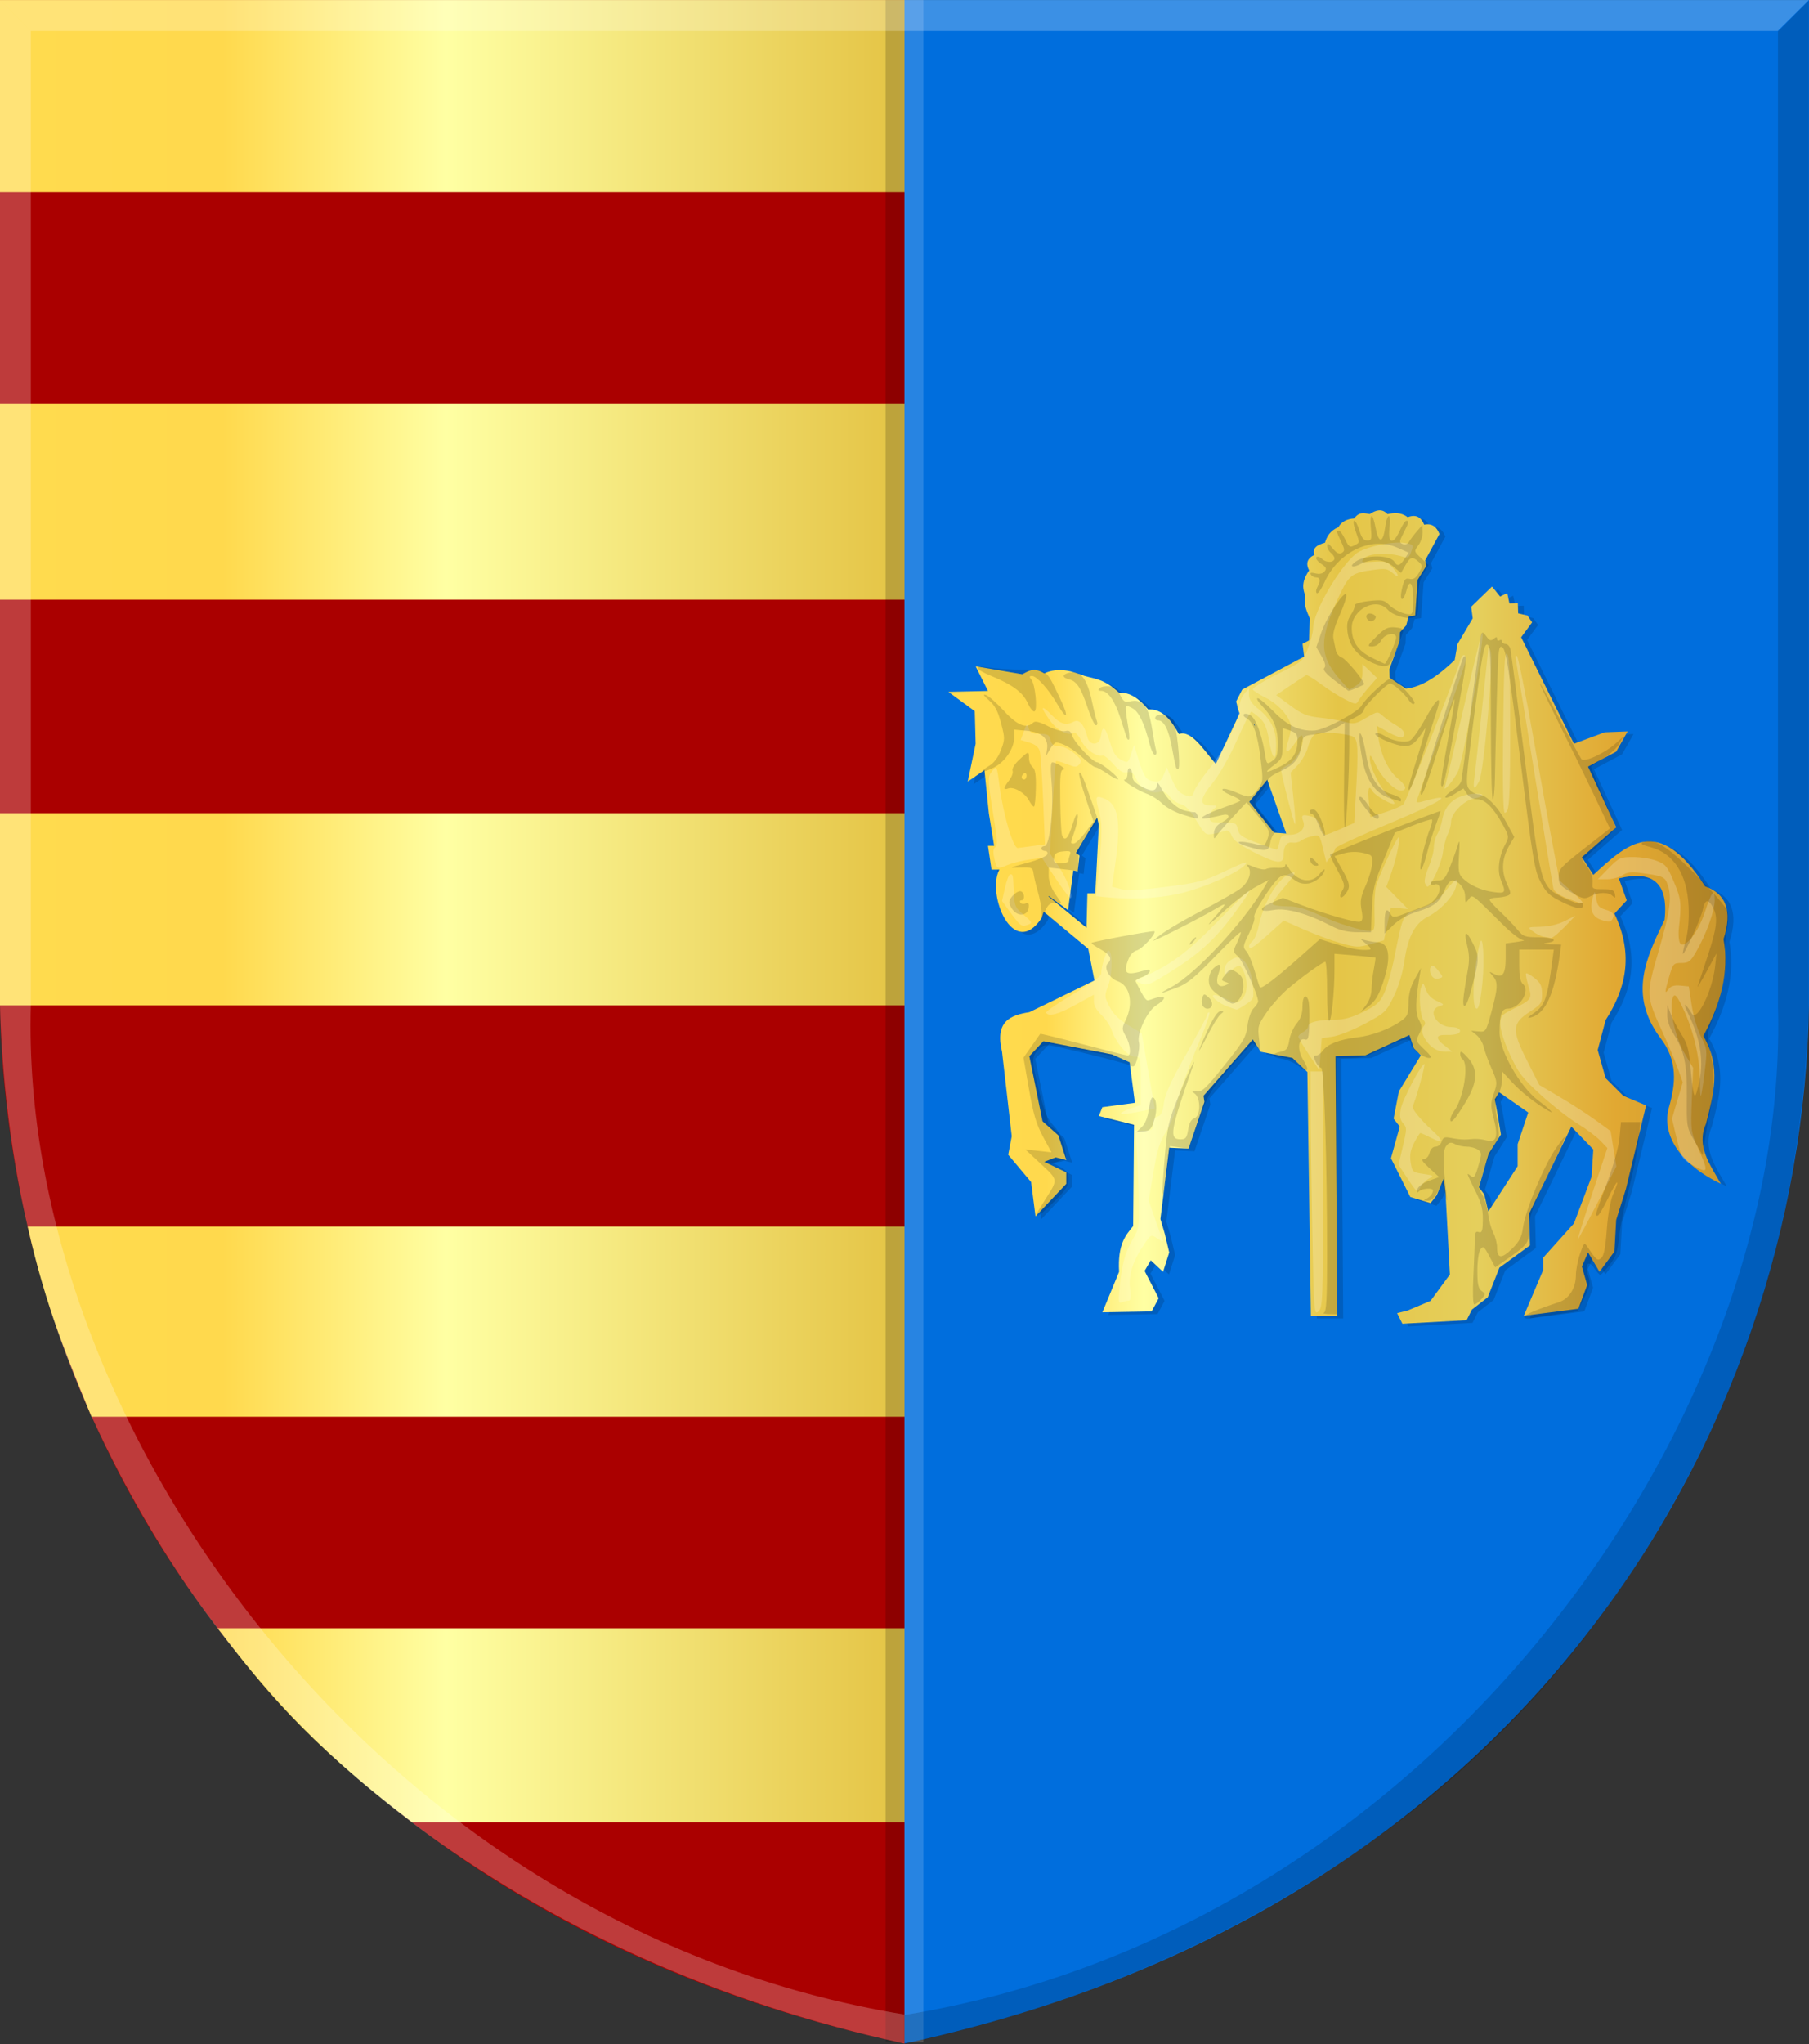 <?xml version="1.0" encoding="UTF-8" standalone="no"?>
<!-- Created with Inkscape (http://www.inkscape.org/) -->

<svg
   xmlns:dc="http://purl.org/dc/elements/1.1/"
   xmlns:cc="http://creativecommons.org/ns#"
   xmlns:rdf="http://www.w3.org/1999/02/22-rdf-syntax-ns#"
   xmlns:svg="http://www.w3.org/2000/svg"
   xmlns="http://www.w3.org/2000/svg"
   xmlns:xlink="http://www.w3.org/1999/xlink"
   xmlns:sodipodi="http://sodipodi.sourceforge.net/DTD/sodipodi-0.dtd"
   xmlns:inkscape="http://www.inkscape.org/namespaces/inkscape"
   width="734.292"
   height="829.477"
   id="svg6295"
   version="1.1"
   inkscape:version="0.48.4 r9939"
   sodipodi:docname="Nieuw document 20">
  <rect width="100%" height="100%" fill="#333333" stroke="none"/>
  <defs
     id="defs6297">
    <linearGradient
       inkscape:collect="always"
       xlink:href="#linearGradient9211"
       id="linearGradient6245"
       x1="350.709"
       y1="419.438"
       x2="642.365"
       y2="419.438"
       gradientUnits="userSpaceOnUse"
       gradientTransform="matrix(-1.084,0,0,1.103,1074.382,-6.97)" />
    <linearGradient
       id="linearGradient9211">
      <stop
         style="stop-color:#cc992d;stop-opacity:1;"
         offset="0"
         id="stop9213" />
      <stop
         style="stop-color:#e1a832;stop-opacity:1;"
         offset="0.143"
         id="stop9215" />
      <stop
         id="stop9217"
         offset="0.321"
         style="stop-color:#e5cf5c;stop-opacity:1;" />
      <stop
         style="stop-color:#e5c547;stop-opacity:1;"
         offset="0.5"
         id="stop9219" />
      <stop
         id="stop9221"
         offset="0.75"
         style="stop-color:#ffffa3;stop-opacity:1;" />
      <stop
         style="stop-color:#ffd94d;stop-opacity:1;"
         offset="0.875"
         id="stop9223" />
      <stop
         id="stop9225"
         offset="1"
         style="stop-color:#ffdb4e;stop-opacity:1;" />
    </linearGradient>
    <linearGradient
       gradientTransform="matrix(-1.084,0,0,1.103,710.87,-6.97)"
       gradientUnits="userSpaceOnUse"
       y2="417.284"
       x2="662.14"
       y1="417.284"
       x1="-4.289"
       id="linearGradient7922"
       xlink:href="#linearGradient9211"
       inkscape:collect="always" />
    <linearGradient
       id="linearGradient6267">
      <stop
         style="stop-color:#cc992d;stop-opacity:1;"
         offset="0"
         id="stop6269" />
      <stop
         style="stop-color:#e1a832;stop-opacity:1;"
         offset="0.143"
         id="stop6271" />
      <stop
         id="stop6273"
         offset="0.321"
         style="stop-color:#e5cf5c;stop-opacity:1;" />
      <stop
         style="stop-color:#e5c547;stop-opacity:1;"
         offset="0.5"
         id="stop6275" />
      <stop
         id="stop6277"
         offset="0.75"
         style="stop-color:#ffffa3;stop-opacity:1;" />
      <stop
         style="stop-color:#ffd94d;stop-opacity:1;"
         offset="0.875"
         id="stop6279" />
      <stop
         id="stop6281"
         offset="1"
         style="stop-color:#ffdb4e;stop-opacity:1;" />
    </linearGradient>
  </defs>
  <sodipodi:namedview
     id="base"
     pagecolor="#ffffff"
     bordercolor="#666666"
     borderopacity="1.0"
     inkscape:pageopacity="0.0"
     inkscape:pageshadow="2"
     inkscape:zoom="0.35"
     inkscape:cx="382.14586"
     inkscape:cy="380.45275"
     inkscape:document-units="px"
     inkscape:current-layer="layer1"
     showgrid="false"
     fit-margin-top="0"
     fit-margin-left="0"
     fit-margin-right="0"
     fit-margin-bottom="0"
     inkscape:window-width="1600"
     inkscape:window-height="837"
     inkscape:window-x="-8"
     inkscape:window-y="-8"
     inkscape:window-maximized="1" />
  <g
     inkscape:label="Laag 1"
     inkscape:groupmode="layer"
     id="layer1"
     transform="translate(7.146,-83.338)">
    <path
       sodipodi:nodetypes="ccccc"
       inkscape:connector-curvature="0"
       id="path5432"
       d="m -7.146,83.357 0,407.939 c 2.929,174.637 116.827,367.337 367.143,421.327 94.499,-274.078 140.665,-549.356 0,-829.266 z"
       style="fill:#aa0000;fill-opacity:1;stroke:none" />
    <path
       sodipodi:nodetypes="cccccccccccccccccccccc"
       inkscape:connector-curvature="0"
       id="path5958"
       d="m 715.521,83.357 -722.667,0 0,77.965 367.143,0 0,85.84 -367.143,0 0,79.54 367.143,0 0,86.628 -367.143,0 0,77.965 367.143,0 0,89.778 -355.911,0 c 7.421,33.133 16.735,54.712 25.905,77.178 l 330.007,0 0,85.841 -278.794,0 c 17.36,22.573 35.304,45.605 78.957,78.753 l 199.837,0 0,-739.488 z"
       style="fill:url(#linearGradient7922);fill-opacity:1;stroke:none" />
    <path
       sodipodi:nodetypes="ccccc"
       inkscape:connector-curvature="0"
       id="path5432-0"
       d="m 727.146,83.356 0,407.939 c -2.929,174.637 -116.827,367.337 -367.143,421.327 l 0,-829.266 z"
       style="fill:#006edd;fill-opacity:1;stroke:none" />
    <rect
       y="83.366"
       x="352.316"
       height="828.742"
       width="7.668"
       id="rect5978"
       style="fill:#000000;fill-opacity:0.175;stroke:none" />
    <rect
       y="83.338"
       x="360.003"
       height="828.742"
       width="7.668"
       id="rect5978-2"
       style="fill:#ffffff;fill-opacity:0.156;stroke:none" />
    <path
       sodipodi:nodetypes="cccccsscc"
       inkscape:connector-curvature="0"
       id="path6002"
       d="m -7.146,83.357 12.517,12.537 0,395.402 C 0.46,661.178 146.373,866.09 359.997,900.843 l 0,11.779 C 283.963,896.12 216.713,865.398 159.995,822.878 102.266,779.6 59.259,722.138 30.096,658.246 6.928,607.49 -5.506,551.032 -7.146,491.296 z"
       style="fill:#ffffff;fill-opacity:0.231;stroke:none" />
    <path
       sodipodi:nodetypes="cccccsscc"
       inkscape:connector-curvature="0"
       id="path6002-0"
       d="m 727.064,83.549 -12.517,12.537 0,395.402 C 719.458,661.37 573.545,866.283 359.922,901.036 l 0,11.779 c 76.034,-16.503 143.283,-47.225 200.002,-89.745 57.729,-43.278 100.735,-100.739 129.899,-164.632 23.168,-50.756 35.602,-107.214 37.242,-166.95 z"
       style="fill:#000000;fill-opacity:0.156;stroke:none" />
    <path
       inkscape:connector-curvature="0"
       id="path6022"
       d="m -7.146,83.357 12.517,12.537 709.078,0 12.652,-12.537 z"
       style="fill:#ffffff;fill-opacity:0.231;stroke:none" />
    <path
       style="fill:#000000;fill-opacity:0.142;stroke:none"
       d="m 496.995,369.089 c 1.111,2.963 -0.201,5.695 7.5,9.286 l 4.286,20 8.571,24.286 -5,-0.357 -10,-12.5 11.373,-13.979 -13.723,-25.275 -11.222,23.897 c -5,-5.754 -10,-13.967 -15,-12.143 -3.122,-5.683 -6.711,-10.317 -12.5,-10 -3.616,-4.449 -7.497,-7.046 -11.786,-6.786 -6.091,-5.64 -9.745,-5.596 -13.929,-6.786 -5.244,-1.986 -10.524,-3.711 -16.428,-1.071 -4.373,-2.675 -6.491,-0.839 -8.929,0.357 l -18.929,-3.214 5,10 -16.071,0.357 10.714,7.857 0.357,13.214 -3.214,15.357 6.786,-4.643 1.786,17.5 2.143,13.214 -2.5,0 1.429,9.643 3.214,0 c -5.356,9.789 5.573,36.956 17.143,19.643 l 2.857,-8.929 7.857,5.714 2.143,-16.071 1.786,0.357 0.714,-6.429 -1.429,-1.071 8.571,-14.286 0.714,2.857 -1.429,27.857 -3.214,0 -0.357,13.929 -17.857,-14.643 -2.857,5.357 21.429,17.857 2.5,12.857 -26.429,12.857 c -7.596,1.207 -14.088,3.588 -11.071,16.071 l 3.929,34.286 -1.429,7.5 9.286,11.071 1.786,13.929 12.5,-13.214 0,-4.643 -8.928,-4.286 4.643,-1.786 4.286,1.071 -3.214,-10 -6.428,-5.714 -5.357,-26.428 5.714,-6.071 27.857,5.357 7.143,3.214 2.143,16.429 -13.214,1.786 -1.429,3.571 14.286,3.571 -0.357,41.071 c -3.081,3.838 -6.334,7.332 -5.714,18.571 l -6.786,16.429 20,-0.357 2.857,-5.357 -5.714,-11.071 2.5,-4.286 5,4.643 2.5,-7.857 -1.786,-7.5 -1.786,-6.071 3.571,-28.929 7.857,0.357 6.429,-18.929 -0.357,-2.5 20,-22.857 3.214,5 12.857,2.5 6.072,5.714 1.428,98.929 10.714,0 -0.714,-105.357 12.143,-0.357 17.857,-8.214 1.786,5.357 2.857,2.857 -8.929,14.643 -2.143,11.071 2.5,3.214 -3.571,12.857 7.857,15.714 8.214,2.5 2.5,-3.214 2.857,-6.786 0.714,5.714 1.786,33.214 -7.857,10.714 -9.286,3.929 -4.286,1.071 2.143,4.286 26.071,-1.429 2.143,-4.286 6.429,-5 5.357,-13.571 -6.786,-28.214 -2.143,-2.857 3.929,-13.571 5,-7.857 -1.429,-8.571 -1.071,-5.714 1.786,-2.857 11.786,8.214 -4.286,12.857 0,8.929 -15.714,24.286 7.5,17.5 13.214,-9.643 -0.357,-12.857 17.143,-35.357 8.929,9.286 -0.714,11.071 -7.143,18.929 -12.5,13.929 0,5 -7.857,18.571 22.143,-2.857 3.571,-9.643 -2.143,-7.5 2.5,-5.714 4.643,7.857 6.071,-8.214 0.714,-12.857 3.929,-12.5 8.214,-33.929 -9.286,-3.929 -7.143,-7.143 -3.214,-11.429 3.214,-12.143 c 7.944,-12.435 11.702,-26.091 3.571,-43.214 l 5,-5.357 -3.214,-8.929 c 13.104,-3.203 20.27,1.15 18.572,16.786 -7.226,15.097 -14.892,30.137 -1.786,47.857 7.308,9.405 6.256,18.81 3.571,28.214 -3.24,11.215 4.703,23.274 21.071,31.071 -4.373,-7.734 -10.092,-15.261 -6.071,-24.286 2.906,-11.497 6.471,-22.911 -1.071,-35.714 6.992,-12.791 10.632,-25.822 8.214,-39.286 3.777,-11.676 0.842,-18.505 -7.5,-21.429 -19.115,-29.963 -32.138,-16.607 -45.357,-4.643 l -4.643,-7.143 13.929,-12.143 -11.429,-24.643 11.429,-6.071 4.643,-8.214 -9.286,0.357 -12.5,4.643 -21.429,-43.214 4.457,-6.044 -1.894,-2.778 -3.788,-0.884 -0.126,-4.167 -3.409,0.126 -0.884,-4.167 -2.904,1.389 -3.283,-4.041 -8.46,8.207 0.631,4.672 -6.187,10.48 -1.137,6.44 c -6.608,6.367 -13.216,10.945 -19.824,11.617 l -6.566,-4.419 -0.126,-3.409 4.167,-11.49 0.126,-3.536 2.525,-2.778 1.01,-3.662 2.652,-0.379 1.01,-14.521 3.536,-5.682 -0.505,-2.147 5.808,-10.733 c -1.065,-2.688 -2.777,-4.451 -6.187,-3.788 -1.243,-2.968 -3.28,-4.363 -6.692,-3.03 -2.953,-2.162 -5.583,-1.734 -8.207,-1.263 -2.204,-2.345 -4.659,-1.671 -7.197,0 -2.105,-0.295 -4.209,-1.159 -6.314,1.768 -2.962,0.2 -5.161,1.315 -6.44,3.536 -3.418,1.501 -4.681,3.811 -5.43,6.313 -3.069,0.822 -5.235,2.096 -4.293,4.925 -2.945,1.419 -3.579,3.548 -2.147,6.313 -3.333,4.974 -2.462,7.685 -1.515,10.354 -0.815,3.733 0.65,6.325 1.768,9.091 l -0.253,8.965 -2.652,1.389 0.631,5.177 -25.128,13.385 z"
       id="path5249-6"
       inkscape:connector-curvature="0"
       sodipodi:nodetypes="cccccccccccccccccccccccccccccccccccccccccccccccccccccccccccccccccccccccccccccccccccccccccccccccccccccccccccccccccccccccccccccccccccccccccccccccccccccccccccccccccccccccccccccccccccccccccccccccccccccccccc" />
    <path
       style="fill:url(#linearGradient6245);fill-opacity:1;stroke:none"
       d="m 494.595,368.013 c 1.111,2.963 -0.201,5.695 7.5,9.286 l 4.286,20 8.571,24.286 -5,-0.357 -10,-12.5 11.373,-13.979 -13.723,-25.275 -11.221,23.897 c -5,-5.754 -10,-13.967 -15,-12.143 -3.122,-5.683 -6.711,-10.317 -12.5,-10 -3.616,-4.449 -7.497,-7.046 -11.786,-6.786 -6.091,-5.64 -9.745,-5.596 -13.929,-6.786 -5.244,-1.986 -10.524,-3.711 -16.429,-1.071 -4.373,-2.675 -6.491,-0.839 -8.929,0.357 l -18.929,-3.214 5,10 -16.071,0.357 10.714,7.857 0.357,13.214 -3.214,15.357 6.786,-4.643 1.786,17.5 2.143,13.214 -2.5,0 1.429,9.643 3.214,0 c -5.356,9.789 5.573,36.956 17.143,19.643 l 2.857,-8.929 7.857,5.714 2.143,-16.071 1.786,0.357 0.714,-6.429 -1.429,-1.071 8.571,-14.286 0.714,2.857 -1.429,27.857 -3.214,0 -0.357,13.929 -17.857,-14.643 -2.857,5.357 21.429,17.857 2.5,12.857 -26.429,12.857 c -7.596,1.207 -14.088,3.588 -11.071,16.071 l 3.929,34.286 -1.429,7.5 9.286,11.071 1.786,13.929 12.5,-13.214 0,-4.643 -8.928,-4.286 4.643,-1.786 4.286,1.071 -3.214,-10 -6.428,-5.714 -5.357,-26.429 5.714,-6.071 27.857,5.357 7.143,3.214 2.143,16.429 -13.214,1.786 -1.429,3.571 14.286,3.571 -0.357,41.071 c -3.081,3.838 -6.334,7.332 -5.714,18.571 l -6.786,16.428 20,-0.357 2.857,-5.357 -5.714,-11.071 2.5,-4.286 5,4.643 2.5,-7.857 -1.786,-7.5 -1.786,-6.071 3.571,-28.929 7.857,0.357 6.429,-18.928 -0.357,-2.5 20,-22.857 3.214,5 12.857,2.5 6.071,5.714 1.429,98.929 10.714,0 -0.714,-105.357 12.143,-0.357 17.857,-8.214 1.786,5.357 2.857,2.857 -8.929,14.643 -2.143,11.071 2.5,3.214 -3.571,12.857 7.857,15.714 8.214,2.5 2.5,-3.214 2.857,-6.786 0.714,5.714 1.786,33.214 -7.857,10.714 -9.286,3.929 -4.286,1.071 2.143,4.286 26.071,-1.429 2.143,-4.286 6.429,-5 5.357,-13.571 -6.786,-28.214 -2.143,-2.857 3.929,-13.571 5,-7.857 -1.429,-8.571 -1.071,-5.714 1.786,-2.857 11.786,8.214 -4.286,12.857 0,8.929 -15.714,24.286 7.5,17.5 13.214,-9.643 -0.357,-12.857 17.143,-35.357 8.929,9.286 -0.714,11.071 -7.143,18.929 -12.5,13.929 0,5 -7.857,18.571 22.143,-2.857 3.571,-9.643 -2.143,-7.5 2.5,-5.714 4.643,7.857 6.071,-8.214 0.714,-12.857 3.929,-12.5 8.214,-33.929 -9.286,-3.929 -7.143,-7.143 -3.214,-11.429 3.214,-12.143 c 7.944,-12.435 11.702,-26.091 3.571,-43.214 l 5,-5.357 -3.214,-8.929 c 13.104,-3.203 20.27,1.15 18.572,16.786 -7.226,15.097 -14.892,30.137 -1.786,47.857 7.308,9.405 6.256,18.81 3.571,28.214 -3.24,11.215 4.703,23.274 21.071,31.072 -4.373,-7.734 -10.092,-15.261 -6.071,-24.286 2.906,-11.497 6.471,-22.911 -1.071,-35.714 6.992,-12.791 10.632,-25.822 8.214,-39.286 3.777,-11.676 0.842,-18.505 -7.5,-21.429 -19.115,-29.963 -32.138,-16.607 -45.357,-4.643 l -4.643,-7.143 13.929,-12.143 -11.429,-24.643 11.429,-6.071 4.643,-8.214 -9.286,0.357 -12.5,4.643 -21.429,-43.214 4.457,-6.044 -1.894,-2.778 -3.788,-0.884 -0.126,-4.167 -3.409,0.126 -0.884,-4.167 -2.904,1.389 -3.283,-4.041 -8.46,8.207 0.631,4.672 -6.187,10.48 -1.137,6.44 c -6.608,6.367 -13.216,10.945 -19.824,11.617 l -6.566,-4.419 -0.126,-3.409 4.167,-11.49 0.126,-3.536 2.525,-2.778 1.01,-3.662 2.652,-0.379 1.01,-14.521 3.536,-5.682 -0.505,-2.147 5.808,-10.733 c -1.065,-2.688 -2.777,-4.451 -6.187,-3.788 -1.243,-2.968 -3.28,-4.363 -6.692,-3.03 -2.953,-2.162 -5.583,-1.734 -8.207,-1.263 -2.204,-2.345 -4.659,-1.671 -7.197,0 -2.104,-0.295 -4.209,-1.159 -6.314,1.768 -2.962,0.2 -5.161,1.315 -6.44,3.536 -3.418,1.501 -4.681,3.811 -5.43,6.313 -3.069,0.822 -5.235,2.096 -4.293,4.924 -2.945,1.419 -3.579,3.548 -2.147,6.313 -3.333,4.974 -2.462,7.685 -1.515,10.354 -0.815,3.733 0.65,6.325 1.768,9.091 l -0.253,8.965 -2.652,1.389 0.631,5.177 -25.128,13.385 z"
       id="path5249-0-7"
       inkscape:connector-curvature="0"
       sodipodi:nodetypes="cccccccccccccccccccccccccccccccccccccccccccccccccccccccccccccccccccccccccccccccccccccccccccccccccccccccccccccccccccccccccccccccccccccccccccccccccccccccccccccccccccccccccccccccccccccccccccccccccccccccccc" />
    <path
       style="fill:#ffffff;fill-opacity:0.212"
       d="m 525.522,582.475 c -0.364,-19.07 -0.662,-41.348 -0.662,-49.508 l 0,-14.837 2.5,0 2.5,0 0,47.845 c 0,45.168 -0.103,47.938 -1.838,49.508 -1.779,1.61 -1.859,0.559 -2.5,-33.008 z m -78.169,23.049 c 0.925,-9.346 2.23,-14.064 5.362,-19.393 2.429,-4.132 2.63,-5.318 2.467,-14.5 -0.098,-5.5 -0.472,-14.388 -0.83,-19.75 l -0.652,-9.75 3.58,0 c 3.187,0 3.58,-0.285 3.58,-2.594 0,-1.699 0.65,-2.764 1.883,-3.086 1.4,-0.366 2.053,-1.775 2.546,-5.495 0.489,-3.682 2.894,-8.936 9.117,-19.907 4.65,-8.198 8.454,-15.358 8.454,-15.912 0,-0.554 0.398,-1.007 0.885,-1.007 0.487,0 -1.136,4.838 -3.606,10.75 -5.736,13.729 -9.232,23.65 -10.18,28.889 -0.412,2.277 -2.151,6.327 -3.864,9 -2.46,3.839 -3.522,7.264 -5.054,16.292 l -1.939,11.432 2.273,6.568 c 1.25,3.613 2.637,7.467 3.08,8.566 0.782,1.935 0.726,1.944 -1.79,0.295 -2.576,-1.688 -2.618,-1.672 -5.146,2.003 -4.721,6.864 -6.63,12.671 -5.977,18.183 0.384,3.238 0.219,5.021 -0.463,5.021 -0.582,0 -1.812,0.29 -2.734,0.643 -1.507,0.578 -1.608,-0.053 -0.994,-6.25 z m 191.815,-37.858 6.135,-18.464 -2.881,-3.007 c -1.585,-1.654 -5.728,-4.741 -9.206,-6.86 -3.479,-2.119 -10.19,-7.371 -14.915,-11.672 -7.549,-6.872 -9.065,-8.849 -12.515,-16.316 -2.342,-5.069 -3.925,-9.998 -3.925,-12.218 0,-3.437 0.362,-3.903 4.75,-6.11 8.081,-4.064 8.235,-4.287 6.635,-9.606 -0.764,-2.537 -1.185,-4.816 -0.936,-5.065 0.249,-0.249 1.8,0.613 3.446,1.915 2.414,1.908 3.001,3.142 3.032,6.367 0.035,3.705 -0.326,4.238 -4.895,7.225 -7.357,4.81 -7.513,7.374 -1.207,19.877 l 4.992,9.898 8.342,4.907 c 4.588,2.699 11.1,6.909 14.472,9.355 l 6.13,4.447 1.157,7.175 1.157,7.174 -7.612,14.721 c -4.186,8.097 -7.764,14.721 -7.951,14.721 -0.186,0 2.422,-8.309 5.796,-18.464 z m -74.856,-5.911 -3.796,-5.717 1.772,-7.515 c 1.653,-7.013 1.66,-7.638 0.108,-9.354 -1.251,-1.383 -1.496,-2.793 -0.985,-5.689 0.664,-3.765 8.295,-18.314 9.619,-18.338 0.575,-0.011 -3.697,15.35 -4.762,17.12 -0.521,0.867 3.319,5.623 7.843,9.711 4.863,4.395 4.775,5.72 -0.21,3.177 -2.178,-1.111 -4.194,-2.02 -4.48,-2.02 -0.286,0 -1.435,1.794 -2.554,3.987 -1.516,2.971 -1.873,4.999 -1.399,7.957 0.61,3.812 0.814,3.996 5.162,4.648 4.274,0.641 4.399,0.747 2.239,1.903 -1.258,0.673 -2.844,2.264 -3.524,3.535 -1.21,2.26 -1.319,2.186 -5.032,-3.406 z m 115.073,-5.909 c -3.756,-2.127 -4.082,-2.701 -5.921,-10.398 l -1.946,-8.147 2.189,-7.375 2.189,-7.375 -1.939,-5.46 c -1.066,-3.003 -3.97,-9.904 -6.452,-15.336 -6.457,-14.13 -6.494,-14.846 -1.646,-31.626 4.832,-16.722 5.679,-22.41 4.067,-27.294 -1.247,-3.778 -1.616,-3.95 -11.319,-5.281 -3.543,-0.486 -5.379,-0.241 -7.215,0.962 -1.355,0.888 -4.148,1.614 -6.206,1.614 l -3.743,0 4.416,-4.5 c 4.175,-4.254 4.717,-4.5 9.925,-4.5 3.03,0 7.326,0.694 9.548,1.543 3.624,1.384 4.344,2.264 7.003,8.567 2.931,6.947 3.116,8.705 1.986,18.891 -0.275,2.475 -0.035,5.175 0.532,6 1.75,2.547 7.355,-4.511 9.995,-12.587 2.819,-8.625 4.012,-10.048 4.012,-4.785 0,4.271 -3.572,14.066 -7.702,21.122 -2.138,3.653 -2.956,4.25 -5.822,4.25 -3.174,0 -3.41,0.26 -4.905,5.404 -1.909,6.565 -1.959,7.509 -0.277,5.208 0.909,-1.243 2.323,-1.672 4.75,-1.441 l 3.456,0.329 1.154,7.593 c 0.634,4.176 2.331,9.916 3.77,12.756 2.562,5.056 2.593,5.354 1.499,14.407 -0.614,5.084 -1.298,9.432 -1.52,9.661 -0.222,0.229 -0.403,-2.607 -0.403,-6.303 0,-8.685 -2.393,-19.376 -6.239,-27.864 -3.17,-6.998 -4.198,-8.015 -5,-4.945 -1.172,4.482 1.38,15.742 4.917,21.695 l 3.565,6 -0.511,12.877 c -0.482,12.15 -0.369,13.195 1.987,18.5 5.129,11.545 5.022,11.926 -2.196,7.838 z M 447.86,535.169 c 0,-0.395 1.8,-1.313 4,-2.039 l 4,-1.32 0,-9.84 c 0,-9.738 -0.025,-9.84 -2.416,-9.84 -2.781,0 -7.614,-5.564 -9.402,-10.825 -0.622,-1.828 -2.492,-4.596 -4.156,-6.151 -1.906,-1.78 -3.026,-3.815 -3.026,-5.496 l 0,-2.669 -7.373,4.07 c -7.109,3.924 -10.955,4.967 -12.012,3.257 -0.277,-0.447 4.647,-3.834 10.941,-7.527 7.551,-4.43 11.446,-7.299 11.449,-8.437 0.01,-2.878 2.033,-9.223 2.941,-9.223 1.692,0 1.656,9.452 -0.054,14 -1.641,4.365 -1.626,4.627 0.468,8.729 1.518,2.973 3.777,5.201 7.606,7.5 l 5.447,3.271 2.648,15.267 2.648,15.267 -2.105,0.438 c -8.55,1.777 -11.605,2.19 -11.605,1.567 z m 76.25,-23.944 c -2.337,-3.523 -4.25,-6.769 -4.25,-7.215 0,-0.445 0.9,-1.292 2,-1.88 1.1,-0.589 2,-1.673 2,-2.41 0,-1.579 4.333,-2.59 11.106,-2.59 3.435,0 6.737,-0.928 11.283,-3.169 5.508,-2.716 6.728,-3.825 8.528,-7.75 1.156,-2.519 3.01,-9.081 4.12,-14.581 3.629,-17.971 3.128,-17.021 10.351,-19.611 5.054,-1.813 7.152,-3.254 10.234,-7.035 4.577,-5.613 5.564,-5.994 4.324,-1.669 -1.13,3.939 -6.218,9.357 -11.197,11.923 -5.379,2.772 -8.159,7.897 -9.637,17.766 -0.802,5.355 -2.396,10.689 -4.42,14.794 -3.033,6.15 -3.523,6.611 -11.679,10.974 -4.683,2.505 -10.539,4.851 -13.014,5.214 l -4.5,0.659 -0.5,6.492 -0.5,6.492 -4.25,-6.405 z m 49.513,-3.439 c -3.067,-2.842 -4.303,-6.301 -2.869,-8.028 0.747,-0.9 0.739,-1.596 -0.026,-2.36 -1.411,-1.411 -2.107,-10.448 -1.028,-13.363 0.811,-2.191 0.875,-2.162 1.938,0.886 0.718,2.058 2.249,3.659 4.411,4.611 3.141,1.383 3.196,1.494 1.062,2.145 -5.125,1.564 -1.121,8.453 4.914,8.453 3.005,0 4.524,1.457 2.696,2.587 -0.645,0.399 -2.66,0.669 -4.477,0.601 -4.594,-0.173 -4.967,1.206 -1.142,4.221 l 3.26,2.569 -3.104,0.011 c -1.882,0.011 -4.1,-0.912 -5.633,-2.333 z m -82.481,-15.982 c -3.933,-1.435 -7.542,-4.674 -5.208,-4.674 0.827,0 3.111,0.82 5.076,1.821 3.393,1.73 3.68,1.735 5.711,0.089 2.426,-1.964 2.876,-7.198 0.978,-11.364 -1.405,-3.083 -1.839,-3.122 -5.205,-0.474 -2.457,1.932 -2.634,1.949 -2.62,0.25 0.02,-2.37 0.997,-3.766 3.589,-5.13 3.479,-1.83 7.036,2.846 7.84,10.307 0.644,5.97 0.63,6.011 -2.711,8.25 -1.847,1.237 -3.554,2.216 -3.795,2.174 -0.241,-0.042 -1.886,-0.604 -3.656,-1.25 z m 100.367,-0.146 c -1.28,-3.335 -0.167,-17.284 2.038,-25.528 1.226,-4.585 1.976,6.307 1.079,15.656 -0.899,9.367 -1.988,12.814 -3.117,9.871 z m -136.149,-9.476 c -1.843,-0.744 -1.765,-0.911 1,-2.129 12.005,-5.289 18.763,-10.381 32.183,-24.252 13.729,-14.19 14.549,-14.369 4.723,-1.028 -7.043,9.563 -13.778,15.707 -24.761,22.589 -9.569,5.996 -9.918,6.124 -13.145,4.821 z m 118.445,-3.155 c -0.566,-1.058 -0.673,-2.526 -0.237,-3.263 0.604,-1.021 1.324,-0.687 3.025,1.401 2.192,2.691 2.197,2.75 0.237,3.263 -1.315,0.344 -2.347,-0.134 -3.025,-1.401 z m -73.945,-11.774 c 0,-0.483 0.644,-1.412 1.431,-2.065 0.787,-0.653 1.914,-3.441 2.505,-6.195 1.952,-9.1 7.215,-18.267 11.941,-20.796 3.938,-2.107 3.408,-0.508 -1.805,5.449 -2.766,3.161 -4.787,6.138 -4.492,6.616 0.295,0.478 2.961,0.869 5.923,0.869 4.075,0 7.285,0.877 13.191,3.606 7.402,3.419 16.671,6.281 20.6,6.359 1.583,0.031 1.77,-0.82 1.589,-7.214 -0.113,-3.987 0.144,-8.787 0.571,-10.665 0.745,-3.275 7.8,-18.706 9.131,-19.973 1.182,-1.125 -0.671,8.319 -2.786,14.202 l -2.091,5.814 4.39,4.473 4.39,4.473 -3.478,-0.287 -3.478,-0.287 -1.395,6.647 -1.395,6.647 -5.378,1.53 c -4.992,1.42 -5.862,1.393 -12.121,-0.376 -3.708,-1.048 -10.439,-3.541 -14.956,-5.54 l -8.213,-3.635 -6.287,5.608 c -6.173,5.507 -7.787,6.489 -7.787,4.74 z m 119.5,-3.803 c -1.1,-0.225 -3.036,-1.195 -4.302,-2.157 -2.284,-1.735 -2.26,-1.749 3.134,-1.876 3.373,-0.079 7.092,-0.957 9.802,-2.314 l 4.366,-2.187 -4.458,4.608 c -2.452,2.534 -4.927,4.546 -5.5,4.472 -0.573,-0.075 -1.942,-0.32 -3.042,-0.545 z m -216.057,-9.396 -3.727,-5.077 1.214,-5.423 c 0.667,-2.983 1.631,-5.423 2.142,-5.423 1.128,0 1.137,0.047 1.464,7.416 0.243,5.478 0.541,6.149 4.03,9.079 3.2,2.686 3.504,3.265 2.019,3.835 -2.886,1.108 -3.267,0.873 -7.142,-4.406 z m 239.557,2.599 c -3.803,-1.29 -4.876,-4.252 -3.402,-9.392 0.741,-2.585 0.763,-2.571 1.328,0.836 0.472,2.851 1.151,3.63 3.824,4.395 3.216,0.919 3.909,2.103 2.485,4.244 -0.533,0.802 -1.694,0.779 -4.235,-0.083 z m -13.766,-8.727 c -3.579,-1.41 -5.418,-2.751 -5.742,-4.185 -0.262,-1.16 -3.63,-21.685 -7.485,-45.61 -3.855,-23.925 -7.281,-44.85 -7.614,-46.5 -0.397,-1.968 -0.267,-2.656 0.377,-2 0.54,0.55 3.557,15.625 6.704,33.5 3.147,17.875 6.811,38.125 8.14,45 l 2.418,12.5 5.234,4.718 c 5.833,5.259 5.582,5.577 -2.032,2.577 z m -207.699,-8.027 -5.606,-8.424 -5.215,0.709 c -2.868,0.39 -6.892,1.41 -8.943,2.268 -4.108,1.718 -4.221,1.65 -5.261,-3.196 -0.483,-2.249 -0.324,-3.623 0.477,-4.117 0.927,-0.573 0.854,-2.883 -0.319,-10.125 -2.883,-17.788 -2.908,-18.365 -0.902,-20.843 1.835,-2.266 1.846,-2.242 3.024,6.602 1.535,11.53 5.514,24.914 7.34,24.691 0.753,-0.092 3.538,-0.461 6.189,-0.822 l 4.819,-0.655 -0.722,-17.677 c -0.397,-9.722 -1.014,-18.768 -1.371,-20.103 -0.445,-1.664 -1.767,-2.764 -4.209,-3.502 l -3.56,-1.076 1.297,-3.5 c 1.203,-3.246 1.347,-3.337 1.978,-1.25 0.549,1.816 1.41,2.25 4.456,2.25 3.193,0 3.872,0.386 4.402,2.5 0.48,1.914 1.277,2.5 3.396,2.5 1.584,0 4.241,1.229 6.209,2.872 2.896,2.418 3.24,3.115 2.17,4.403 -1.14,1.374 -1.677,1.371 -5.239,-0.028 -2.183,-0.857 -4.131,-1.376 -4.328,-1.153 -0.198,0.223 -0.835,8.731 -1.417,18.906 l -1.057,18.5 3.481,5.15 c 3.352,4.959 6.06,11.998 5.018,13.04 -0.276,0.276 -3.025,-3.288 -6.108,-7.922 z m 20.173,7.501 -3.793,-0.395 0.605,-5.687 c 1.826,-17.168 1.994,-23.144 0.78,-27.822 -1.842,-7.104 -1.766,-7.424 1.501,-6.285 6.143,2.141 7.384,9.132 4.824,27.183 l -1.242,8.763 3.62,0.975 c 2.63,0.708 7.605,0.463 18.195,-0.896 13.345,-1.712 15.401,-2.262 24.36,-6.505 7.587,-3.594 9.353,-4.147 7.864,-2.464 -3.079,3.48 -18.154,9.943 -27.921,11.97 -8.326,1.728 -19.161,2.166 -28.793,1.163 z m 129.646,-5.789 c -0.321,-0.836 0.368,-3.732 1.531,-6.435 1.163,-2.704 2.115,-6.31 2.115,-8.015 0,-1.705 0.624,-4.096 1.388,-5.315 0.763,-1.218 1.687,-3.922 2.054,-6.009 1.031,-5.875 5.003,-9.434 11.437,-10.248 5.782,-0.732 6.622,0.793 1.05,1.907 -3.876,0.775 -8.928,6.032 -8.928,9.291 0,1.344 -0.612,3.659 -1.36,5.144 -0.748,1.485 -1.649,4.914 -2.004,7.619 -0.56,4.276 -4.815,13.581 -6.21,13.581 -0.269,0 -0.752,-0.684 -1.073,-1.52 z m -69.64,-12.56 c -5.453,-2.788 -8.079,-4.751 -8.764,-6.552 -0.612,-1.611 -1.506,-2.368 -2.393,-2.028 -0.778,0.299 -2.966,0.834 -4.86,1.189 -3.352,0.629 -3.544,0.484 -7.079,-5.335 -2.509,-4.13 -4.452,-6.187 -6.277,-6.645 -1.454,-0.365 -3.508,-1.763 -4.565,-3.107 -1.372,-1.744 -2.556,-2.285 -4.138,-1.888 -3.578,0.898 -7.508,-1.214 -9.317,-5.008 -1.334,-2.797 -2.102,-3.389 -3.832,-2.955 -1.626,0.408 -2.998,-0.405 -5.525,-3.275 -1.849,-2.1 -3.795,-3.681 -4.325,-3.513 -2.357,0.743 -6.881,-2.356 -8.731,-5.983 -1.092,-2.141 -2.429,-3.618 -2.972,-3.283 -2.393,1.479 -6.79,-0.805 -9.91,-5.15 -4.009,-5.583 -3.516,-6.52 0.987,-1.874 3.47,3.58 5.748,4.218 8.949,2.505 2.081,-1.114 4.194,1.343 5.414,6.295 0.915,3.713 4.949,3.48 5.457,-0.315 0.626,-4.678 1.778,-4.028 3.592,2.027 1.394,4.655 2.456,6.378 4.618,7.496 2.78,1.437 2.82,1.414 4.045,-2.286 l 1.237,-3.738 0.901,3 c 2.959,9.848 3.797,11.277 6.878,11.729 2.607,0.383 3.192,0.029 4.255,-2.578 l 1.233,-3.022 2.186,5.082 c 1.627,3.783 2.939,5.344 5.132,6.109 2.699,0.941 3.025,0.802 3.889,-1.646 0.519,-1.47 2.953,-5.148 5.409,-8.173 6.462,-7.958 12.79,-20.309 12.79,-24.966 0,-2.324 0.768,-4.734 1.967,-6.173 l 1.967,-2.361 0.033,2.707 c 0.023,1.882 1.11,3.559 3.565,5.5 5.315,4.203 7.468,8.5 7.468,14.909 0,7.213 -1.497,6.095 -2.941,-2.197 -0.88,-5.055 -1.778,-7.146 -3.853,-8.973 -1.488,-1.31 -2.987,-2.397 -3.33,-2.414 -0.343,-0.017 -2.935,5.155 -5.76,11.495 -2.953,6.628 -7.044,13.869 -9.626,17.039 -5.509,6.764 -5.857,9.421 -1.24,9.466 2.916,0.029 3.07,0.168 1.5,1.36 -0.962,0.731 -1.75,2.291 -1.75,3.468 0,1.923 0.549,2.14 5.421,2.14 5.117,0 5.455,0.156 6.032,2.786 0.523,2.381 1.674,3.181 7.91,5.5 4.014,1.493 7.543,2.714 7.843,2.714 0.299,0 0.814,-1.35 1.144,-3 0.517,-2.582 1.045,-3 3.796,-3 4.434,0 7.004,-2.474 5.816,-5.599 -0.982,-2.583 -0.355,-2.881 3.745,-1.782 1.367,0.367 2.634,1.884 3.328,3.986 0.616,1.867 1.479,3.395 1.918,3.395 0.439,0 3.258,-1.088 6.265,-2.418 l 5.467,-2.418 0.653,-11.332 c 1.083,-18.796 0.906,-22.636 -1.088,-23.661 -2.737,-1.406 -13.389,-2.167 -15.384,-1.099 -0.989,0.529 -2.301,2.867 -2.916,5.195 -0.615,2.328 -2.46,5.635 -4.099,7.348 l -2.981,3.115 1.127,10.24 c 0.62,5.632 0.919,10.448 0.665,10.702 -0.365,0.365 -5.661,-20.37 -5.661,-22.165 0,-0.251 1.289,-1.122 2.865,-1.937 3.201,-1.655 6.431,-7.51 5.949,-10.785 -0.272,-1.848 -0.72,-1.553 -3.278,2.148 -3.159,4.573 -4.422,4.043 -2.627,-1.103 0.6,-1.72 1.09,-4.216 1.09,-5.545 0,-3.588 -4.706,-9.101 -10.102,-11.836 -2.616,-1.326 -5.035,-2.861 -5.375,-3.412 -0.342,-0.553 4.077,-3.337 9.866,-6.215 10.444,-5.194 10.492,-5.235 12.548,-10.607 1.135,-2.966 2.064,-6.64 2.064,-8.165 0,-6.371 10.736,-24.908 17.513,-30.238 3.315,-2.608 14.764,-5.099 19.659,-4.278 3.534,0.593 3.635,0.723 2.683,3.452 -0.913,2.62 -1.231,2.767 -4.165,1.925 -5.436,-1.559 -13.186,-1.124 -14.967,0.839 -1.495,1.649 -1.276,1.73 3.815,1.409 4.899,-0.309 5.629,-0.076 7.847,2.5 2.816,3.272 2.579,4.523 -0.353,1.869 -1.593,-1.442 -2.948,-1.664 -6.925,-1.137 -9.645,1.28 -10.441,1.89 -14.874,11.406 -7.662,16.447 -7.704,23.227 -0.199,32.126 2.354,2.792 4.45,5.076 4.659,5.076 0.208,0 1.488,-0.727 2.844,-1.615 1.858,-1.218 2.465,-2.494 2.465,-5.187 l 0,-3.572 2.972,2.847 2.972,2.847 -3.222,3.669 c -1.772,2.018 -3.687,4.48 -4.255,5.471 -0.983,1.713 -1.252,1.692 -5.5,-0.442 -2.456,-1.234 -6.85,-4.023 -9.763,-6.198 -2.913,-2.175 -5.613,-3.812 -6,-3.637 -0.387,0.175 -3.29,2.068 -6.452,4.208 l -5.749,3.891 5.749,4.248 c 4.875,3.603 6.736,4.353 12.248,4.942 3.575,0.382 8.155,1.169 10.179,1.748 3.263,0.935 4.205,0.746 8.337,-1.676 4.635,-2.716 4.669,-2.72 6.821,-0.781 1.19,1.072 3.626,2.786 5.413,3.809 3.185,1.823 4.129,3.767 2.36,4.861 -0.49,0.303 -3.001,-0.63 -5.581,-2.072 l -4.691,-2.622 0.692,4.881 c 1.002,7.07 4.051,13.411 8.022,16.684 3.363,2.772 3.759,4.697 0.966,4.697 -2.553,0 -7.796,-5.403 -10.151,-10.459 -1.826,-3.922 -2.347,-4.486 -2.347,-2.541 0,3.495 4.2,12.025 7.348,14.924 1.448,1.333 2.632,2.805 2.632,3.27 0,1.338 -7.785,-2.988 -8.871,-4.929 -1.57,-2.806 -2.071,-1.11 -1.45,4.909 l 0.579,5.608 6.121,-2.017 c 3.367,-1.109 6.632,-2.523 7.256,-3.141 1.16,-1.149 21.679,-53.041 22.905,-57.926 0.775,-3.088 2.461,-3.638 2.461,-0.804 0,1.042 -4.5,14.254 -10,29.359 -5.5,15.105 -10,27.783 -10,28.173 0,0.39 0.787,0.487 1.75,0.216 14.817,-4.172 9.488,-0.589 -13.228,8.893 -11.813,4.931 -21.498,9.415 -21.522,9.965 -0.024,0.55 -0.853,2.051 -1.841,3.336 l -1.797,2.336 -1.35,-5.629 c -1.336,-5.569 -1.383,-5.622 -4.43,-4.971 -1.694,0.362 -3.712,1.168 -4.484,1.792 -0.772,0.624 -2.296,0.983 -3.388,0.798 -2.386,-0.404 -3.673,1.367 -3.693,5.086 -0.021,3.856 -2.729,3.563 -12.302,-1.33 z m 101.424,-48.926 c 0.293,-26.709 0.601,-32.683 1.612,-31.309 0.933,1.267 1.246,9.063 1.236,30.757 -0.014,28.927 -0.319,33.559 -2.215,33.559 -0.648,0 -0.869,-11.518 -0.633,-33.007 z m -23.665,22.507 c 0.385,-1.1 3.805,-15.456 7.6,-31.903 3.795,-16.447 7.166,-30.169 7.491,-30.494 1.742,-1.742 -7.138,49.686 -9.652,55.897 -1.303,3.219 -6.44,9.358 -5.439,6.5 z m 11.993,-3.75 c 0.663,-4.793 5.488,-49.897 5.621,-52.539 0.047,-0.941 0.487,-0.366 0.977,1.277 1.238,4.151 -2.729,48.967 -4.667,52.713 -2.031,3.927 -2.614,3.489 -1.931,-1.451 z"
       id="path5962-5-8"
       inkscape:connector-curvature="0" />
    <path
       style="fill:#000000;fill-opacity:0.151"
       d="m 611.538,617.821 c 0,-0.925 5.196,-3.16 14,-6.02 4.215,-1.369 7,-5.76 7,-11.034 0,-2.057 0.748,-5.936 1.662,-8.618 1.533,-4.5 1.762,-4.726 2.957,-2.928 3.724,5.607 4.109,5.921 5.668,4.626 1.053,-0.874 1.721,-4.293 2.231,-11.415 0.451,-6.307 1.45,-11.853 2.631,-14.607 3.033,-7.076 1.547,-5.792 -2.156,1.862 -1.858,3.84 -3.741,6.982 -4.184,6.982 -1.163,0 -1.227,0.224 3.749,-13.151 2.729,-7.334 4.792,-14.772 5.145,-18.547 l 0.589,-6.302 3.916,0 3.916,0 -0.658,7.25 c -0.362,3.987 -2.144,12.875 -3.959,19.75 -1.815,6.875 -3.615,15.737 -3.998,19.693 -0.573,5.904 -1.256,7.92 -3.816,11.25 -1.715,2.232 -3.42,4.057 -3.789,4.057 -0.369,0 -1.44,-1.173 -2.379,-2.607 -2.41,-3.679 -4.126,-1.752 -2.588,2.907 1.02,3.091 0.845,4.107 -1.556,9.001 l -2.706,5.517 -8.086,1.125 c -4.447,0.619 -9.324,1.371 -10.836,1.671 -1.541,0.306 -2.75,0.103 -2.75,-0.462 z m -81.25,-1.814 c 0.947,-0.382 1.25,-5.891 1.25,-22.759 0,-38.315 -1.204,-76.578 -2.411,-76.587 -0.599,0 -1.609,-1.129 -2.245,-2.5 -0.926,-1.996 -0.887,-2.492 0.193,-2.492 0.742,0 1.973,-0.891 2.736,-1.98 1.843,-2.631 6.959,-4.615 13.89,-5.387 6.048,-0.673 13.249,-3.367 17.951,-6.715 2.531,-1.802 2.891,-2.691 2.93,-7.236 0.031,-3.601 0.809,-6.554 2.55,-9.682 l 2.505,-4.5 -0.583,3.5 c -1.667,10.009 -1.731,14.712 -0.238,17.562 1.348,2.573 1.355,3.246 0.061,5.748 -1.417,2.74 -1.344,2.949 2.169,6.262 2.558,2.412 3.141,3.428 1.968,3.428 -2.344,0 -7.476,-3.843 -7.476,-5.599 0,-2.88 -2.907,-2.47 -10.87,1.534 -6.538,3.287 -9.143,4.066 -13.608,4.066 l -5.522,0 0,52 0,52 -3.25,-0.079 c -1.788,-0.043 -2.688,-0.306 -2,-0.583 z m 60.643,-15.088 c 0.311,-6.463 0.576,-13.198 0.589,-14.967 0.019,-2.441 0.386,-3.079 1.521,-2.643 1.13,0.434 1.535,-0.247 1.652,-2.783 0.279,-6.013 -0.203,-8.273 -2.95,-13.845 -3.681,-7.466 -3.754,-7.696 -1.958,-6.214 1.375,1.135 1.77,0.632 3.141,-4 1.448,-4.891 1.44,-5.394 -0.102,-6.548 -0.918,-0.688 -2.963,-1.25 -4.545,-1.25 -1.581,0 -3.782,-0.486 -4.891,-1.079 -1.609,-0.861 -2.31,-0.71 -3.473,0.75 -1.438,1.806 -1.428,6.414 0.041,19.329 0.484,4.252 0.216,3.743 -1.05,-2 -0.536,-2.431 -0.604,-2.397 -2.485,1.25 -1.391,2.697 -2.559,3.728 -4.16,3.671 -1.498,-0.053 -1.736,-0.266 -0.726,-0.65 1.567,-0.596 2.958,-2.238 2.985,-3.521 0.024,-1.182 -4.461,-0.874 -5.729,0.394 -0.859,0.859 -1.016,0.655 -0.631,-0.819 0.307,-1.173 2.188,-2.573 4.678,-3.481 l 4.164,-1.518 -3.984,-3.658 c -2.838,-2.606 -3.486,-3.66 -2.253,-3.663 1.01,0 1.992,-1.046 2.358,-2.505 0.382,-1.524 1.34,-2.5 2.452,-2.5 1.003,0 2.123,-0.942 2.489,-2.093 0.577,-1.818 1.144,-1.996 4.317,-1.354 2.009,0.406 4.778,0.623 6.153,0.481 3.495,-0.36 5.101,-0.262 8.152,0.5 3.625,0.905 4.365,-1.794 2.476,-9.028 -1.302,-4.985 -1.294,-6.127 0.065,-10.116 1.472,-4.32 1.434,-4.722 -0.963,-10.193 -1.372,-3.133 -2.8,-7.046 -3.173,-8.696 -0.373,-1.65 -1.663,-3.798 -2.867,-4.774 l -2.189,-1.774 2.986,0.274 c 2.934,0.269 3.025,0.133 5.168,-7.726 2.711,-9.94 2.806,-12.323 0.596,-14.817 -1.703,-1.921 -1.687,-1.941 0.607,-0.736 3.421,1.797 4.643,0.02 4.643,-6.751 l 0,-5.696 4.5,-0.6 c 2.475,-0.33 3.612,-0.667 2.527,-0.75 -1.085,-0.083 -4.685,-2.834 -8,-6.114 -13.389,-13.249 -12.433,-12.539 -14.035,-10.423 -1.337,1.766 -1.43,1.689 -1.46,-1.209 -0.034,-3.257 -2.615,-6.405 -5.252,-6.405 -0.872,0 -2.226,1.657 -3.064,3.75 -2.011,5.023 -4.107,6.689 -11.185,8.892 -3.763,1.171 -7.307,3.152 -9.587,5.358 l -3.618,3.5 0.03,-4.75 c 0.031,-4.909 0.868,-5.961 2.468,-3.102 0.843,1.506 1.432,1.452 6.8,-0.623 3.233,-1.249 6.866,-2.645 8.074,-3.103 1.208,-0.457 2.945,-1.973 3.86,-3.369 1.898,-2.896 1.294,-5.817 -1.019,-4.929 -0.846,0.325 -1.538,0.092 -1.538,-0.517 0,-0.609 1.267,-1.107 2.816,-1.107 2.46,0 3.086,-0.664 4.947,-5.25 1.172,-2.888 2.603,-6.825 3.179,-8.75 0.892,-2.982 0.982,-2.418 0.606,3.804 -0.375,6.202 -0.156,7.589 1.452,9.197 2.885,2.885 7.482,4.967 12.482,5.652 5.008,0.686 5.242,0.326 3.107,-4.785 -1.6,-3.829 -0.936,-9.433 1.722,-14.529 1.592,-3.053 1.558,-3.326 -0.986,-8 -3.765,-6.916 -7.205,-10.339 -10.39,-10.339 -1.658,0 -3.248,-0.839 -4.143,-2.187 l -1.452,-2.187 -3.67,2.268 c -2.019,1.248 -3.67,1.807 -3.67,1.243 0,-0.564 1.369,-1.833 3.041,-2.821 1.673,-0.988 3.235,-2.701 3.472,-3.807 0.237,-1.106 2.033,-14.61 3.991,-30.01 1.958,-15.4 3.786,-28.64 4.062,-29.423 0.383,-1.083 0.874,-0.893 2.058,0.798 1.233,1.76 1.848,1.978 2.965,1.05 1.078,-0.895 1.41,-0.892 1.41,0.011 0,0.65 0.45,0.903 1,0.563 0.55,-0.34 1,-0.141 1,0.441 0,0.582 0.666,1.059 1.481,1.059 0.815,0 1.703,1.012 1.974,2.25 0.271,1.238 2.968,21.969 5.994,46.069 6.327,50.399 6.209,49.985 15.547,54.65 3.027,1.512 6.067,2.55 6.754,2.307 0.688,-0.243 1.25,0.011 1.25,0.558 0,2.108 -2.721,1.757 -8.553,-1.102 -5.117,-2.508 -6.473,-3.761 -8.762,-8.099 -2.477,-4.694 -3.18,-8.925 -8.226,-49.544 -4.554,-36.654 -5.818,-44.632 -7.238,-45.672 -1.609,-1.179 -1.76,0.206 -2.339,21.412 -0.34,12.47 -0.678,26.61 -0.75,31.422 -0.072,4.812 -0.469,8.75 -0.881,8.751 -0.412,3.4e-4 -0.75,-14.055 -0.75,-31.234 0,-27.142 -0.199,-31.274 -1.519,-31.529 -1.263,-0.245 -2.142,4.519 -5.212,28.267 -3.478,26.894 -3.595,28.676 -2.009,30.529 0.926,1.082 2.597,1.98 3.712,1.997 3,0.043 7.788,4.882 11.365,11.486 l 3.158,5.83 -1.887,3.199 c -3.099,5.252 -3.497,10.368 -1.204,15.485 1.86,4.152 1.882,4.52 0.3,5.152 -0.937,0.374 -2.94,0.711 -4.453,0.75 -1.512,0.039 -2.75,0.439 -2.75,0.89 0,0.451 1.913,2.604 4.25,4.784 2.337,2.18 5.447,5.411 6.91,7.18 2.463,2.978 3.11,3.216 8.75,3.216 6.168,0 8.389,1.519 3.34,2.284 -1.925,0.292 -1.471,0.462 1.512,0.566 l 4.262,0.15 -0.584,4.25 c -2.155,15.681 -5.736,23.575 -11.44,25.211 -2.048,0.588 -1.855,0.265 1.065,-1.782 4.376,-3.068 5.322,-5.808 7.395,-21.429 l 0.564,-4.25 -7.012,0 -7.012,0 0,6.378 c 0,4.431 0.455,6.755 1.49,7.614 3.203,2.658 -1.26,9.935 -6.124,9.986 -2.519,0.026 -3.333,2.356 -3.353,9.596 -0.02,7.488 8.211,22.021 15.657,27.642 4.905,3.704 7.069,5.916 4.079,4.172 -5.231,-3.051 -10.9,-7.499 -14.46,-11.343 l -4.21,-4.546 -0.04,3.3 c -0.022,1.815 -0.748,4.67 -1.614,6.344 -1.35,2.611 -1.406,4.043 -0.391,10.058 1.087,6.443 1.025,7.228 -0.759,9.656 -1.068,1.453 -3.094,6.079 -4.502,10.28 -2.48,7.4 -2.505,7.721 -0.797,10.326 0.97,1.478 2.023,4.88 2.34,7.558 0.317,2.679 1.276,6.222 2.13,7.875 0.854,1.652 1.554,4.35 1.554,5.995 0,4.545 1.788,4.722 6.014,0.595 3.048,-2.976 3.972,-4.751 4.509,-8.656 0.983,-7.148 8.75,-25.723 13.586,-32.492 5.007,-7.009 4.957,-6.855 -4.015,12.326 -6.094,13.028 -7.094,15.94 -7.094,20.666 0,5.908 -0.361,6.366 -10.623,13.464 l -3.123,2.16 -2.377,-4.49 c -2.118,-4 -2.514,-4.304 -3.627,-2.786 -0.717,0.977 -1.25,4.669 -1.25,8.652 0,5.443 0.376,7.224 1.737,8.219 1.641,1.2 1.632,1.385 -0.155,3.36 -1.04,1.15 -2.311,2.09 -2.823,2.09 -0.554,0 -0.702,-4.759 -0.366,-11.75 z m -177.393,-24.731 c 0,-0.264 1.59,-2.965 3.532,-6.003 5.332,-8.336 5.38,-7.922 -1.668,-14.481 l -6.365,-5.924 5.312,0.591 5.312,0.591 -3.455,-6.397 c -2.698,-4.994 -3.944,-9.206 -5.683,-19.213 l -2.228,-12.817 3.295,-4.683 c 1.812,-2.576 3.383,-4.812 3.491,-4.969 0.108,-0.157 7.951,1.755 17.43,4.25 9.479,2.495 17.637,4.536 18.131,4.536 1.496,0 1.006,-4.648 -0.826,-7.84 -1.63,-2.841 -1.63,-3.196 0,-6.615 3.241,-6.797 1.719,-13.953 -3.343,-15.718 -3.386,-1.18 -5.733,-5.429 -3.971,-7.19 1.895,-1.895 1.078,-3.486 -2.952,-5.751 -2.194,-1.233 -3.837,-2.393 -3.652,-2.579 0.574,-0.574 25.117,-5.121 25.53,-4.73 0.884,0.837 -4.988,7.231 -7.137,7.77 -1.498,0.376 -2.78,1.839 -3.602,4.112 -2.012,5.565 -0.756,6.259 7.099,3.925 3.078,-0.914 1.871,1.677 -1.295,2.781 -1.675,0.584 -2.901,1.348 -2.724,1.698 3.647,7.217 4.317,8.14 5.562,7.662 6.542,-2.51 8.118,-1.28 2.786,2.174 -3.719,2.408 -7.882,11.423 -6.939,15.028 0.284,1.088 0.013,3.85 -0.603,6.138 -0.97,3.603 -1.366,4.028 -2.959,3.176 -1.011,-0.541 -9.205,-2.759 -18.208,-4.929 -15.314,-3.69 -16.488,-3.838 -18.212,-2.29 -3.753,3.371 -3.812,4.688 -0.758,16.774 2.408,9.528 3.517,12.238 6.1,14.902 2.852,2.943 4.914,8.196 4.977,12.685 0.015,1.098 -0.933,1.798 -2.726,2.014 l -2.75,0.33 3.25,1.762 c 2.64,1.431 3.25,2.373 3.25,5.018 0,2.639 -1.095,4.339 -5.779,8.974 -5.221,5.167 -7.221,6.617 -7.221,5.238 z m 51.116,-8.626 c -0.064,-0.884 0.386,-7.607 1,-14.94 1.009,-12.056 1.535,-14.375 5.486,-24.207 3.915,-9.742 7.873,-18.028 5.849,-12.246 -9.155,26.153 -9.716,29.5 -4.944,29.5 2.104,0 2.563,-0.587 3.104,-3.972 0.423,-2.647 1.261,-4.171 2.512,-4.567 2.549,-0.809 2.656,-8.171 0.146,-10.006 -1.547,-1.131 -1.467,-1.224 0.75,-0.873 2.13,0.337 3.727,-1.161 11.276,-10.58 7.863,-9.809 8.86,-11.521 9.408,-16.145 0.356,-3.01 1.383,-5.943 2.455,-7.015 1.013,-1.013 1.842,-2.28 1.842,-2.816 0,-2.584 -6.344,-16.741 -8.21,-18.319 -2.045,-1.73 -2.061,-1.916 -0.455,-5.284 0.915,-1.92 1.665,-3.927 1.665,-4.46 0,-0.533 -4.684,3.878 -10.408,9.803 -8.484,8.781 -11.39,11.139 -15.722,12.753 -7.768,2.895 -7.932,2.859 -1.87,-0.414 9.575,-5.17 29.215,-26.271 37.386,-40.166 l 1.886,-3.207 -5.315,2.884 c -2.923,1.586 -8.947,6.245 -13.386,10.354 -4.439,4.108 -6.707,5.908 -5.039,4 7.487,-8.571 7.481,-8.549 1.469,-5.062 -7.071,4.102 -25.811,13.578 -24.5,12.389 3.216,-2.917 9.384,-6.708 20,-12.29 6.6,-3.471 13.409,-7.349 15.132,-8.619 3.514,-2.591 5.069,-6.839 3.289,-8.984 -0.947,-1.141 -0.478,-1.117 2.501,0.127 2.017,0.843 4.192,1.207 4.835,0.81 0.643,-0.397 2.648,-0.622 4.456,-0.5 2.11,0.142 3.299,-0.238 3.318,-1.06 0.017,-0.705 0.525,-0.381 1.13,0.719 3.184,5.79 9.373,7.179 12.767,2.865 1.14,-1.449 2.063,-2.237 2.05,-1.75 -0.053,2.116 -3.736,5.197 -6.686,5.594 -2.272,0.306 -4.013,-0.21 -5.968,-1.768 -2.231,-1.779 -3.195,-2.001 -5.037,-1.162 -2.596,1.183 -11.722,15.209 -10.832,16.648 0.322,0.521 -0.634,3.433 -2.125,6.471 -2.501,5.099 -2.587,5.663 -1.11,7.313 0.88,0.984 2.37,4.488 3.312,7.788 0.942,3.3 1.916,6.349 2.164,6.775 0.55,0.944 6.225,-3.358 16.589,-12.577 l 7.786,-6.926 6.714,2.081 c 6.358,1.971 9.805,2.551 13.214,2.224 1.078,-0.104 0.797,-0.741 -1,-2.266 l -2.5,-2.122 2.5,0.641 c 1.375,0.353 3.255,0.647 4.179,0.655 5.133,0.042 6.04,6.011 2.505,16.492 -1.747,5.178 -3.156,7.502 -5.727,9.445 l -3.41,2.577 2.227,-2.885 c 1.327,-1.718 2.245,-4.347 2.271,-6.5 0.024,-1.988 0.435,-5.64 0.913,-8.115 0.478,-2.475 0.777,-4.594 0.664,-4.709 -0.113,-0.115 -3.899,-0.517 -8.413,-0.894 l -8.207,-0.685 0,5.993 c 0,9.349 -1.204,21.295 -2.147,21.295 -0.469,0 -0.853,-5.4 -0.853,-12 0,-6.6 -0.339,-12 -0.753,-12 -1.023,0 -8.773,5.57 -14.928,10.729 -2.775,2.326 -6.743,6.693 -8.817,9.705 -3.541,5.141 -3.732,5.799 -3.128,10.771 0.559,4.598 0.463,5.065 -0.725,3.545 -0.753,-0.963 -1.61,-1.75 -1.904,-1.75 -0.295,0 -4.408,4.472 -9.14,9.937 -8.115,9.371 -8.836,10.59 -12.671,21.396 l -4.066,11.459 -3.813,-0.511 -3.813,-0.511 -1.177,8.866 c -1.409,10.61 -1.78,12.565 -1.946,10.259 z m 216.07,-21.093 c -3.236,-5.632 -3.273,-5.846 -3.169,-18 0.115,-13.398 -0.994,-18.637 -5.437,-25.674 -1.66,-2.629 -2.555,-5.432 -2.51,-7.857 l 0.07,-3.77 1.292,3.5 c 0.71,1.925 2.645,5.633 4.3,8.241 2.455,3.869 3.136,6.259 3.706,13 0.384,4.542 0.972,9.384 1.308,10.759 0.529,2.167 0.783,1.835 1.913,-2.5 2.499,-9.59 1.192,-18.678 -4.313,-30 -2.101,-4.322 -1.058,-4.017 1.71,0.5 2.112,3.447 8.346,-9.212 9.438,-19.166 l 0.585,-5.335 -4.075,7.5 c -2.241,4.125 -3.865,6.825 -3.607,6 0.258,-0.825 2.074,-6.329 4.036,-12.231 3.786,-11.389 4.299,-15.776 2.303,-19.69 -1.922,-3.767 -3.426,-3.543 -4.201,0.628 -0.613,3.295 -7.543,18.617 -8.148,18.013 -0.122,-0.122 0.444,-2.696 1.258,-5.721 0.935,-3.472 1.344,-8.449 1.11,-13.504 -0.603,-13.05 -6.093,-21.586 -15.458,-24.034 -3.674,-0.96 -4.369,-1.427 -2.971,-1.993 4.48,-1.814 9.651,1.414 21.776,13.593 6.894,6.925 12.138,13.043 12.534,14.623 0.375,1.494 0.168,5.214 -0.459,8.267 -0.628,3.052 -0.871,7.199 -0.541,9.216 0.83,5.071 -1.197,15.763 -4.718,24.895 -2.938,7.617 -2.947,7.708 -1.451,14.053 1.912,8.112 1.925,14.925 0.044,24.108 -0.82,4.003 -1.841,9.753 -2.27,12.778 l -0.779,5.5 -3.274,-5.699 z m -224.469,-5.73 c 1.436,-1.352 2.45,-3.845 2.879,-7.079 0.364,-2.746 1.046,-4.992 1.514,-4.992 1.669,0 2.073,5.02 0.743,9.226 -1.151,3.637 -1.799,4.323 -4.352,4.603 l -3,0.329 2.217,-2.087 z m 125.315,-3.107 c 0.017,-0.805 0.707,-2.358 1.533,-3.45 3.888,-5.144 6.125,-19.352 3.32,-21.085 -0.487,-0.301 -0.872,-1.308 -0.855,-2.238 0.022,-1.247 0.809,-0.834 3,1.575 4.272,4.697 4.098,9.972 -0.59,17.793 -4.253,7.096 -6.456,9.643 -6.408,7.405 z m -62.032,-21.981 c -1.375,-1.085 -4.188,-2.257 -6.25,-2.606 -4.52,-0.763 -4.837,-1.98 -0.749,-2.878 2.57,-0.564 3.093,-1.236 3.643,-4.672 0.353,-2.207 1.703,-5.274 2.999,-6.815 1.639,-1.948 2.357,-4.053 2.357,-6.907 0,-4.191 1.411,-5.538 2.431,-2.322 0.311,0.981 0.468,5.03 0.349,8.998 -0.187,6.21 -0.448,7.141 -1.877,6.687 -2.583,-0.82 -3.086,4.184 -0.798,7.936 3.062,5.021 2.251,6.015 -2.105,2.578 z m -39.951,-6.092 c -0.027,-0.335 1.539,-4.048 3.481,-8.25 2.327,-5.037 4.096,-7.641 5.191,-7.641 1.515,0 1.52,0.11 0.061,1.25 -0.88,0.687 -3.193,4.4 -5.142,8.25 -1.948,3.85 -3.565,6.726 -3.592,6.391 z m 1.312,-18.391 c -0.317,-0.825 -0.293,-2.236 0.052,-3.136 0.576,-1.5 0.787,-1.492 2.54,0.094 2.065,1.869 1.717,4.542 -0.592,4.542 -0.783,0 -1.683,-0.675 -2,-1.5 z m 106.144,-4.25 c 0.345,-2.613 1.069,-7.057 1.607,-9.877 0.689,-3.61 0.631,-6.506 -0.195,-9.788 -1.603,-6.364 -0.547,-6.783 2.354,-0.934 2.602,5.246 2.569,5.968 -0.861,19.099 -1.934,7.406 -3.814,8.377 -2.905,1.5 z m -99.256,0.479 c -3.445,-2.52 -4.25,-3.706 -4.25,-6.264 0,-1.889 0.805,-3.884 2.006,-4.971 2.634,-2.384 3.265,-1.57 1.874,2.419 -1.311,3.761 -0.081,5.786 2.802,4.612 1.753,-0.714 1.752,-0.764 -0.012,-1.424 -1.757,-0.656 -1.752,-0.78 0.121,-3.092 1.894,-2.339 2.026,-2.359 4.58,-0.686 2.08,1.363 2.629,2.521 2.629,5.545 0,3.656 -2.333,7.249 -4.579,7.051 -0.507,-0.045 -2.834,-1.48 -5.171,-3.189 z m -11.25,-22.229 c 0.685,-0.825 1.47,-1.5 1.745,-1.5 0.275,0 -0.06,0.675 -0.745,1.5 -0.685,0.825 -1.47,1.5 -1.745,1.5 -0.275,0 0.06,-0.675 0.745,-1.5 z m 56.51,-6.188 c -9.461,-4.919 -18.132,-7.322 -23.084,-6.397 -6.072,1.134 -6.609,-0.479 -0.966,-2.898 l 4.588,-1.967 6.726,2.576 c 10.421,3.991 23.122,7.627 24.626,7.05 1.029,-0.395 1.17,-1.559 0.578,-4.794 -0.638,-3.489 -0.33,-5.291 1.677,-9.827 1.352,-3.055 2.545,-7.099 2.651,-8.986 0.182,-3.238 -0.032,-3.48 -3.807,-4.309 -2.567,-0.564 -5.339,-0.486 -7.738,0.217 l -3.738,1.096 2.988,5.294 c 3.356,5.946 3.553,7.301 1.466,10.06 -1.916,2.533 -2.997,1.386 -1.298,-1.378 1.164,-1.894 0.933,-2.859 -1.972,-8.223 -1.81,-3.342 -3.16,-6.193 -3,-6.336 1.081,-0.961 44.791,-18.197 44.791,-17.662 -3.1e-4,0.369 -0.889,3.009 -1.975,5.866 -1.086,2.857 -2.714,8.138 -3.618,11.736 -0.904,3.598 -1.995,6.323 -2.426,6.057 -0.783,-0.484 1.764,-11.427 3.928,-16.877 0.631,-1.589 0.925,-3.11 0.654,-3.381 -0.271,-0.271 -3.771,0.826 -7.778,2.437 l -7.286,2.929 -4.472,10.951 c -3.959,9.694 -4.515,12.013 -4.847,20.201 l -0.375,9.25 -5.653,-0.046 c -4.07,-0.033 -7.051,-0.773 -10.644,-2.641 z m -117.428,-5.881 c -0.045,-1.688 -0.725,-5.288 -1.512,-8 -0.786,-2.712 -1.574,-6.043 -1.75,-7.402 -0.296,-2.282 -0.701,-2.457 -5.32,-2.301 -4.965,0.168 -4.945,0.155 2.679,-1.874 4.224,-1.124 7.922,-2.676 8.219,-3.449 0.312,-0.814 -0.079,-1.405 -0.929,-1.405 -0.808,0 -1.469,-0.45 -1.469,-1 0,-0.55 0.616,-1 1.369,-1 2.027,0 3.719,-15.558 2.801,-25.75 -0.497,-5.511 -0.399,-8.238 0.293,-8.215 1.777,0.061 6.161,2.891 4.537,2.929 -1.261,0.029 -1.473,2.036 -1.328,12.612 0.095,6.917 0.418,13.218 0.719,14.001 1.086,2.831 2.587,1.312 4.272,-4.326 0.983,-3.29 1.886,-4.985 2.109,-3.961 0.214,0.984 -0.322,3.876 -1.191,6.428 -1.897,5.566 -1.879,5.29 -0.331,5.252 0.687,-0.017 2.754,-2.028 4.593,-4.469 l 3.343,-4.438 -3.196,-9.594 c -1.758,-5.277 -2.937,-9.853 -2.621,-10.17 0.632,-0.632 1.634,1.689 5.247,12.148 l 2.399,6.946 -4.007,5.713 c -3.28,4.676 -4.007,6.555 -4.007,10.353 l 0,4.641 -6,-0.679 -6,-0.679 0,3.397 c 0,1.989 1.052,4.944 2.536,7.129 l 2.536,3.732 -2.533,0 c -1.9,0 -2.889,0.813 -3.954,3.25 l -1.421,3.25 -0.082,-3.068 z m 10.918,-20.35 c 0,-0.505 0.286,-1.663 0.635,-2.573 0.527,-1.373 0.057,-1.6 -2.75,-1.332 -2.628,0.251 -3.457,0.827 -3.705,2.573 -0.272,1.914 0.139,2.25 2.75,2.25 1.688,0 3.07,-0.413 3.07,-0.918 z m -22.305,20.133 c -0.932,-1.03 -1.695,-2.555 -1.695,-3.389 0,-2.018 3.594,-5.195 4.937,-4.365 1.377,0.851 1.381,3.539 0,3.539 -0.583,0 -0.793,0.43 -0.468,0.956 0.325,0.526 1.291,0.688 2.147,0.359 1.187,-0.455 1.476,-0.03 1.218,1.794 -0.429,3.036 -3.841,3.65 -6.143,1.106 z m 226.43,-7.422 c -4.565,-2.636 -5.125,-3.326 -5.125,-6.325 0,-3.085 0.868,-4.043 10.402,-11.486 l 10.402,-8.12 -6.761,-14.181 c -3.718,-7.8 -10.202,-21.044 -14.408,-29.431 -4.206,-8.388 -7.453,-15.25 -7.215,-15.25 0.238,0 3.905,6.638 8.15,14.75 4.245,8.112 8.146,15.298 8.67,15.968 1.159,1.483 9.636,-2.453 14.16,-6.576 l 2.9,-2.643 -1.754,3.06 c -0.964,1.683 -3.844,4.352 -6.4,5.931 -2.555,1.579 -4.794,2.975 -4.975,3.102 -0.181,0.127 1.957,5.534 4.75,12.016 2.794,6.482 5.087,12.259 5.097,12.838 0.01,0.579 -3,3.79 -6.687,7.135 l -6.705,6.083 2.231,3.133 c 1.336,1.876 2.113,4.249 1.937,5.917 -0.282,2.675 -0.117,2.785 4.181,2.785 3.684,0 4.54,0.353 4.847,2 0.301,1.618 0.124,1.761 -0.925,0.75 -1.701,-1.639 -5.741,-1.58 -9.023,0.132 -2.395,1.25 -3.075,1.111 -7.75,-1.589 z M 524.883,433.127 c -0.867,-2.26 -0.089,-2.379 1.905,-0.29 1.481,1.551 1.514,1.833 0.219,1.833 -0.842,0 -1.798,-0.694 -2.123,-1.543 z m -24.025,-5.794 c -8.572,-2.384 -5.998,-3.377 2.939,-1.134 2.133,0.535 2.65,0.171 3.591,-2.527 1.035,-2.968 0.818,-3.49 -3.727,-8.951 l -4.826,-5.799 -5.699,6.124 c -3.135,3.368 -6.12,6.799 -6.633,7.624 -0.767,1.232 -0.933,1.143 -0.933,-0.5 0,-2.572 0.928,-3.916 3.719,-5.385 3.143,-1.655 2.892,-3.492 -0.367,-2.675 -1.439,0.361 -4.027,0.919 -5.75,1.241 -5.21,0.971 -1.785,-1.471 5.761,-4.108 3.692,-1.29 6.969,-2.603 7.284,-2.917 0.315,-0.314 -1.281,-1.313 -3.547,-2.22 -2.265,-0.906 -3.883,-2.029 -3.595,-2.494 0.288,-0.465 2.572,0.032 5.076,1.106 5.988,2.567 6.612,2.493 9.267,-1.099 2.169,-2.934 2.214,-3.397 1.154,-12.114 -1.228,-10.103 -2.941,-15.124 -5.681,-16.658 -2.484,-1.39 -1.049,-2.621 1.479,-1.268 2.139,1.145 4.604,7.58 5.884,15.363 0.775,4.709 0.815,4.752 3.035,3.193 1.869,-1.312 2.25,-2.511 2.25,-7.073 0,-6.157 -1.737,-10.327 -6.308,-15.144 -1.696,-1.788 -2.536,-3.25 -1.866,-3.25 0.67,0 3.571,2.425 6.446,5.39 5.571,5.743 10.695,8.12 16.687,7.739 4.102,-0.261 17.614,-7.463 19.056,-10.157 1.461,-2.731 10.26,-10.922 11.761,-10.949 1.917,-0.035 10.418,8.854 9.652,10.092 -0.403,0.652 -1.315,0.082 -2.318,-1.447 -1.651,-2.517 -6.358,-6.668 -7.561,-6.668 -1.286,0 -10.549,9.318 -10.549,10.611 0,0.736 -1.35,2.036 -3,2.889 l -3,1.551 0,9.224 c -0.01,12.705 -1.191,34.862 -1.831,34.222 -0.289,-0.289 -0.408,-9.975 -0.265,-21.525 l 0.26,-21 -3.471,2.048 c -1.909,1.126 -5.727,2.315 -8.486,2.642 -4.978,0.59 -5.02,0.625 -5.658,4.716 -0.823,5.279 -2.999,7.844 -8.847,10.431 -2.584,1.143 -4.711,2.666 -4.727,3.385 -0.015,0.718 -1.353,3.057 -2.972,5.197 -3.246,4.29 -3.28,4.134 2.325,10.839 2.913,3.485 3.679,5.064 2.91,6 -0.574,0.699 -1.199,2.391 -1.389,3.76 -0.406,2.927 -1.858,3.249 -7.526,1.673 z m 11.676,-32.954 c 4.899,-2.407 6.966,-5.472 6.989,-10.361 0.012,-2.609 -0.502,-3.332 -2.985,-4.198 l -3,-1.046 -0.036,6.198 c -0.035,5.934 -0.191,6.315 -3.661,8.948 -4.346,3.297 -3.409,3.457 2.693,0.459 z m 15.557,23.791 c -0.945,-2.475 -2.131,-4.5 -2.636,-4.5 -0.504,0 -0.917,-0.483 -0.917,-1.073 0,-0.59 0.745,-0.928 1.655,-0.75 0.982,0.192 2.382,2.461 3.439,5.573 2.174,6.4 0.86,7.039 -1.542,0.75 z m -55.388,-4.348 c -2.934,-0.909 -6.567,-2.885 -8.074,-4.393 -1.507,-1.507 -4.261,-3.271 -6.121,-3.919 -3.823,-1.333 -10.854,-5.84 -9.11,-5.84 0.627,0 1.139,-1.152 1.139,-2.559 0,-1.451 0.433,-2.292 1,-1.941 0.55,0.34 1,1.707 1,3.039 0,1.831 1.008,2.935 4.136,4.531 4.119,2.102 5.709,1.678 5.889,-1.569 0.03,-0.55 0.766,0.35 1.634,2 2.476,4.705 6.341,8.336 9.732,9.142 1.71,0.406 3.404,0.668 3.765,0.58 0.36,-0.087 0.909,0.502 1.219,1.31 0.668,1.74 0.629,1.738 -6.208,-0.38 z m 74.907,-1.88 c -1.69,-2.05 -3.073,-4.075 -3.073,-4.5 0,-1.734 1.631,-0.544 3.759,2.74 1.243,1.918 2.705,3.488 3.25,3.488 0.545,0 0.991,0.45 0.991,1 0,1.987 -1.915,0.927 -4.927,-2.728 z m -137.118,-3.857 c -1.633,-3.052 -6.176,-5.651 -8.391,-4.801 -2.096,0.804 -1.97,-0.282 0.381,-3.27 1.069,-1.359 1.696,-3.117 1.393,-3.907 -0.318,-0.829 0.805,-2.702 2.662,-4.436 3.87,-3.615 4.001,-3.636 4.001,-0.623 0,1.308 0.66,2.925 1.466,3.594 1.075,0.892 1.425,3.192 1.315,8.622 -0.083,4.073 -0.442,7.406 -0.797,7.406 -0.355,0 -1.268,-1.163 -2.029,-2.585 z m -0.954,-9.974 c 0,-0.857 -0.45,-1.281 -1,-0.941 -0.55,0.34 -1,1.041 -1,1.559 0,0.518 0.45,0.941 1,0.941 0.55,0 1,-0.702 1,-1.559 z m 147.548,9.127 c -5.757,-1.78 -9.555,-6.982 -11.163,-15.289 -0.722,-3.729 -1.315,-7.904 -1.318,-9.279 -0.011,-4.31 1.58,-0.152 2.869,7.5 1.501,8.908 4.693,13.773 10.097,15.392 2.182,0.654 3.967,1.62 3.967,2.148 0,0.528 -0.113,0.913 -0.25,0.855 -0.138,-0.058 -2.028,-0.655 -4.202,-1.327 z m 12.452,-2.328 c 0,-1.461 16.696,-54.27 17.372,-54.946 1.737,-1.737 1.262,2.342 -2.944,25.286 -4.832,26.357 -5.368,28.699 -6.118,26.697 -0.252,-0.672 0.941,-8.719 2.651,-17.883 1.709,-9.163 2.959,-16.81 2.776,-16.992 -0.182,-0.182 -2.977,8.225 -6.211,18.683 -5.053,16.342 -7.526,22.636 -7.526,19.155 z m -4.987,-1.791 c 0.01,-0.522 1.772,-6.575 3.923,-13.45 2.15,-6.875 3.382,-11.652 2.737,-10.616 -3.85,6.187 -5.641,7.495 -9.454,6.905 -4.497,-0.695 -12.231,-4.431 -10.436,-5.041 0.705,-0.24 2.287,0.222 3.515,1.027 3.213,2.105 8.289,3.017 10.426,1.874 1.012,-0.542 3.828,-4.593 6.259,-9.002 4.7,-8.527 6.79,-9.866 4.495,-2.879 -0.764,2.328 -3.256,10.082 -5.537,17.232 -3.667,11.493 -5.967,16.907 -5.926,13.95 z m -122.418,-5.95 c -2.026,-1.375 -4.124,-2.5 -4.662,-2.5 -0.538,0 -2.908,-1.779 -5.266,-3.953 -3.865,-3.563 -8.261,-6.047 -10.7,-6.047 -0.497,0 -1.615,1.238 -2.485,2.75 l -1.582,2.75 0.42,-2.799 c 0.659,-4.384 -2.056,-6.873 -8.134,-7.457 l -5.186,-0.498 0,3.07 c 0,4.486 -3.67,9.975 -8.221,12.297 -4.713,2.405 -6.231,1.858 -1.917,-0.69 1.909,-1.128 3.633,-3.43 4.741,-6.33 1.644,-4.305 1.647,-4.916 0.045,-11.023 -1.266,-4.826 -2.513,-7.174 -4.921,-9.262 -2.208,-1.915 -2.595,-2.587 -1.226,-2.133 1.1,0.365 4.4,3.288 7.334,6.494 5.396,5.899 9.18,7.416 11.845,4.752 0.771,-0.771 2.496,-0.36 6.056,1.444 2.817,1.428 5.866,2.29 7.025,1.987 1.527,-0.399 2.226,0.06 2.751,1.806 0.827,2.751 8.366,10.841 10.103,10.841 0.658,0 3.082,1.575 5.386,3.5 4.847,4.05 3.989,4.66 -1.405,1 z m 28.017,-2.607 c -0.239,-0.766 -0.96,-4.318 -1.602,-7.893 -1.29,-7.183 -3.239,-11 -5.617,-11 -0.858,0 -1.361,-0.563 -1.118,-1.25 0.642,-1.813 5.709,-1.152 7.242,0.944 1.35,1.846 3.16,18.961 2.116,20.005 -0.323,0.323 -0.783,-0.04 -1.022,-0.806 z m -10.609,-9.143 c -2.059,-8.149 -4.217,-12.844 -6.633,-14.427 -1.338,-0.877 -2.672,-1.355 -2.964,-1.062 -0.292,0.292 -0.025,3.325 0.594,6.739 0.619,3.414 0.883,6.45 0.586,6.747 -0.297,0.297 -0.74,-0.088 -0.985,-0.854 -0.245,-0.766 -1.394,-4.36 -2.553,-7.986 -2.228,-6.971 -5.039,-10.907 -7.788,-10.907 -1.188,0 -1.354,-0.307 -0.583,-1.078 0.593,-0.593 2.37,-0.93 3.95,-0.75 2.087,0.238 3.282,1.2 4.372,3.519 1.182,2.513 1.962,3.078 3.678,2.66 5.439,-1.326 7.797,1.54 9.33,11.34 0.586,3.745 1.304,7.597 1.596,8.56 0.292,0.963 0.068,1.75 -0.498,1.75 -0.566,0 -1.512,-1.912 -2.103,-4.25 z m -25.076,-14.5 c -2.778,-8.386 -4.508,-11.107 -7.55,-11.87 -2.963,-0.744 -3.06,-1.968 -0.216,-2.712 4.677,-1.223 7.422,2.216 9.444,11.832 0.694,3.3 1.565,6.787 1.935,7.75 0.372,0.967 0.214,1.75 -0.352,1.75 -0.564,0 -2.031,-3.037 -3.261,-6.75 z m -12.398,-1.79 c -3.552,-6.061 -8.384,-11.46 -10.256,-11.46 -1.204,0 -1.273,0.297 -0.331,1.431 1.56,1.879 2.608,12.11 1.323,12.905 -0.542,0.335 -1.783,-1.157 -2.757,-3.317 -1.971,-4.371 -6.141,-7.486 -14.758,-11.025 -7.041,-2.892 -7.509,-4.507 -1,-3.449 2.612,0.425 8.755,0.829 13.651,0.898 10.171,0.144 9.426,-0.421 15.126,11.473 3.785,7.899 3.127,9.581 -0.997,2.545 z m 112.633,-9.589 c -3.674,-2.819 -5.016,-4.418 -4.304,-5.13 0.711,-0.711 0.367,-2.191 -1.103,-4.746 l -2.137,-3.713 2.012,-5.891 c 2.24,-6.559 9.677,-17.751 10.153,-15.28 0.162,0.841 -1.072,4.575 -2.741,8.296 -2.019,4.499 -2.848,7.659 -2.476,9.43 0.308,1.465 0.758,3.646 1,4.846 0.242,1.201 1.318,2.462 2.391,2.803 1.68,0.533 9.044,9.327 9.044,10.8 0,0.383 -5.743,2.804 -6.399,2.698 -0.055,-0.009 -2.503,-1.86 -5.438,-4.112 z m 13.432,-8.138 c -5.081,-2.906 -7.609,-6.424 -8.296,-11.549 -0.41,-3.059 -0.072,-4.867 1.293,-6.913 1.016,-1.524 1.743,-3.275 1.615,-3.89 -0.14,-0.671 2.159,-1.39 5.736,-1.795 5.24,-0.593 6.224,-0.421 8.054,1.409 2.169,2.169 6.097,4.005 8.57,4.005 1.085,0 1.435,-1.447 1.435,-5.941 0,-6.675 -1.493,-8.794 -2.758,-3.913 -1.349,5.207 -3.063,4.663 -1.845,-0.586 0.882,-3.803 1.353,-4.41 3.079,-3.977 1.489,0.374 2.501,-0.273 3.758,-2.402 1.636,-2.77 1.632,-2.993 -0.085,-4.547 -2.533,-2.293 -3.4,-2.059 -5.401,1.458 l -1.753,3.08 -3.074,-2.586 c -3.563,-2.998 -8.806,-3.416 -13.319,-1.062 -3.383,1.764 -4.833,1.097 -2.045,-0.941 3.94,-2.881 14.016,-2.835 15.744,0.072 1.173,1.973 2.265,1.659 4.132,-1.19 l 1.662,-2.536 -4.7,-2.079 c -10.529,-4.658 -23.876,1.73 -29.468,14.102 -1.235,2.733 -2.624,4.734 -3.088,4.448 -0.463,-0.286 -0.391,-1.364 0.16,-2.394 1.402,-2.619 1.25,-4.005 -0.438,-4.005 -0.793,0 -1.76,-0.516 -2.149,-1.146 -0.495,-0.801 0.056,-0.954 1.827,-0.51 1.634,0.41 2.955,0.13 3.716,-0.787 0.948,-1.142 0.676,-1.755 -1.377,-3.1 -1.407,-0.922 -2.292,-2.106 -1.968,-2.632 0.336,-0.544 1.394,-0.229 2.454,0.731 1.824,1.651 4.938,1.397 4.938,-0.402 0,-0.5 -0.675,-1.469 -1.5,-2.154 -0.825,-0.685 -1.484,-1.977 -1.464,-2.872 0.026,-1.194 0.627,-0.905 2.256,1.082 1.595,1.947 2.63,2.457 3.678,1.809 1.263,-0.781 1.229,-1.381 -0.256,-4.494 -1.946,-4.081 -2.034,-4.525 -0.899,-4.525 0.448,0 1.573,1.591 2.501,3.535 1.468,3.08 1.943,3.397 3.685,2.465 2.384,-1.276 2.338,-0.787 0.544,-5.874 -0.801,-2.269 -1.044,-4.126 -0.54,-4.126 0.503,0 1.455,1.8 2.114,4 0.871,2.907 1.737,4 3.167,4 1.76,0 1.918,-0.53 1.488,-5 -0.606,-6.309 0.725,-6.546 1.868,-0.332 1.184,6.442 2.993,6.622 3.851,0.382 0.902,-6.56 2.597,-6.606 1.821,-0.05 -0.755,6.373 1.519,6.916 4.186,1 0.992,-2.2 2.185,-4 2.652,-4 1.222,0 1.079,0.626 -1.123,4.944 -1.803,3.535 -1.83,3.918 -0.312,4.501 0.993,0.381 2.006,0.016 2.524,-0.91 0.476,-0.85 1.896,-2.744 3.156,-4.209 l 2.29,-2.662 0.084,2.94 c 0.046,1.617 -0.738,4.029 -1.743,5.361 -1.806,2.394 -1.793,2.452 1.164,5.214 l 2.99,2.793 -2.09,3.382 c -1.601,2.59 -2.09,5.027 -2.09,10.398 0,6.202 -0.235,7.077 -2.024,7.545 -2.894,0.757 -8.369,-0.968 -10.481,-3.302 -4.627,-5.113 -14.495,-0.022 -14.495,7.478 0,5.536 2.443,9.211 7.99,12.022 2.719,1.378 5.163,2.505 5.43,2.505 0.702,0 4.58,-8.998 4.58,-10.627 0,-2.426 -4.556,-1.57 -6,1.127 -0.84,1.569 -2.206,2.5 -3.669,2.5 -2.163,0 -2.043,-0.288 1.668,-3.999 3.332,-3.332 4.583,-3.958 7.498,-3.75 1.924,0.137 3.499,0.596 3.501,1.019 0,0.423 -1.22,3.911 -2.714,7.75 -2.374,6.102 -3.035,6.979 -5.25,6.964 -1.394,-0.009 -4.292,-1.022 -6.44,-2.25 z m 0.093,-16.379 c -1.49,-1.49 -0.635,-3.153 1.353,-2.633 1.123,0.294 1.882,1.011 1.688,1.594 -0.451,1.352 -2.148,1.932 -3.041,1.039 z"
       id="path5910-5-7"
       inkscape:connector-curvature="0" />
  </g>
</svg>
